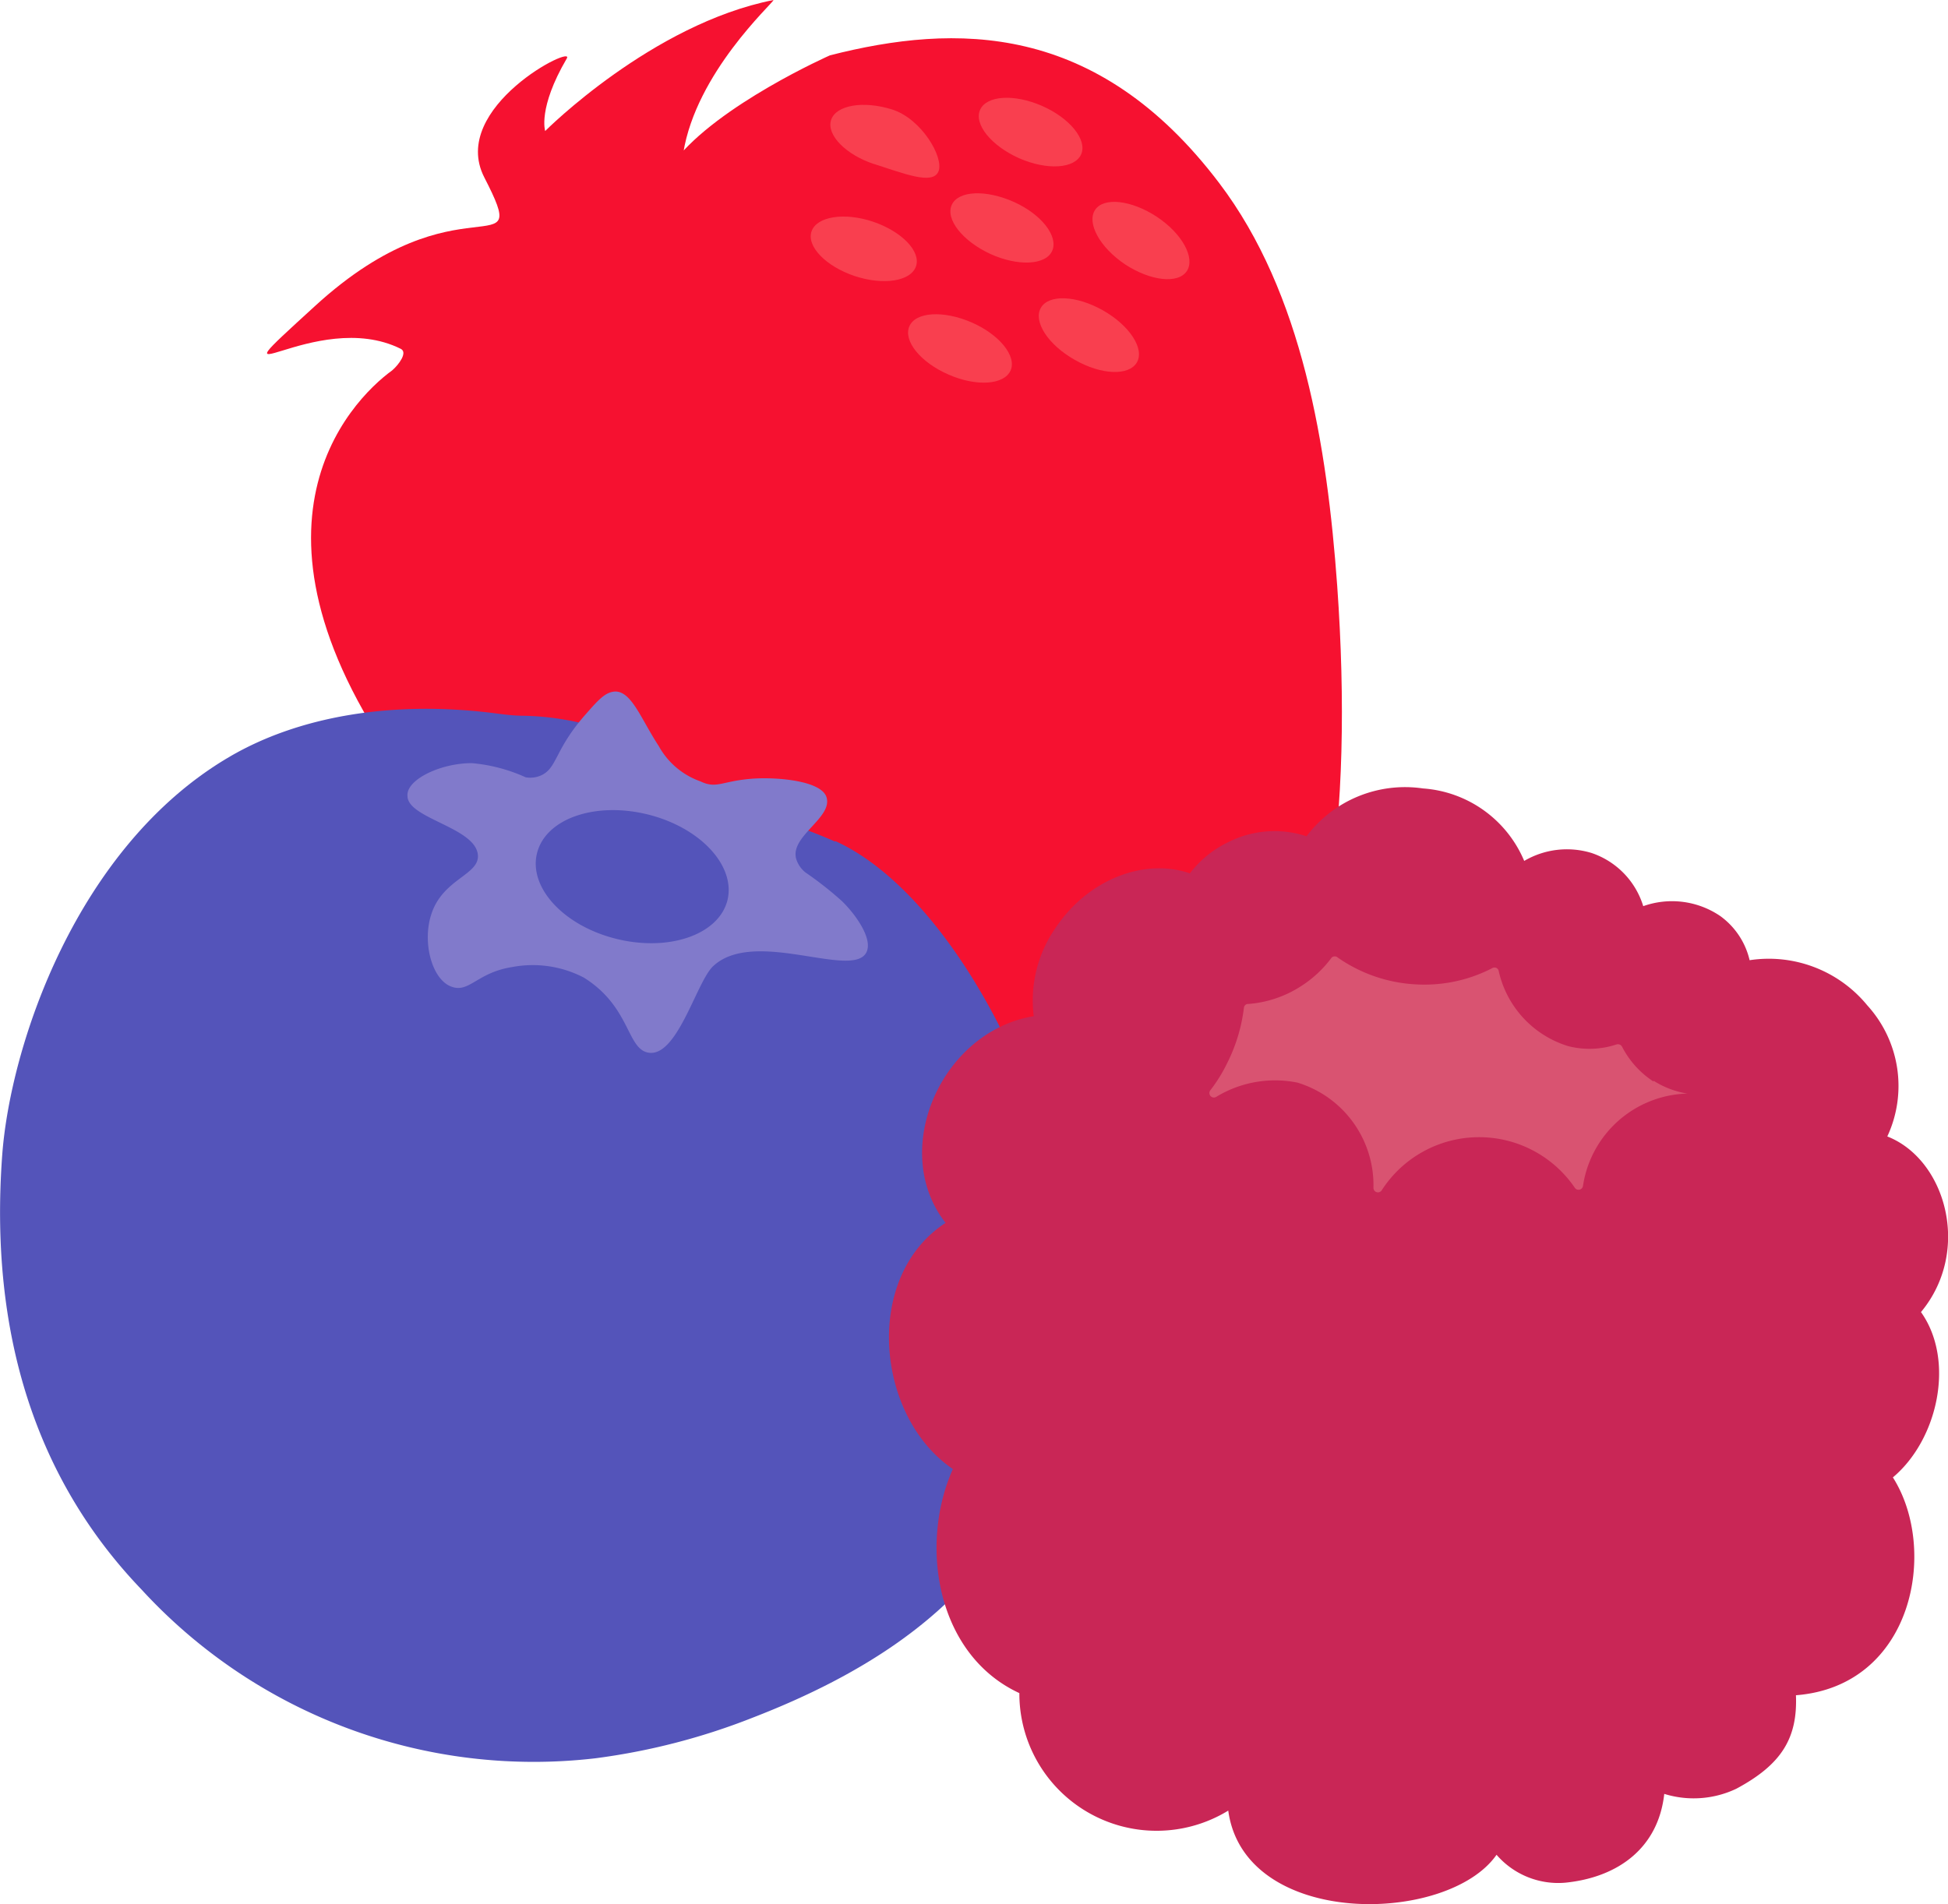 <svg xmlns="http://www.w3.org/2000/svg" xmlns:xlink="http://www.w3.org/1999/xlink" viewBox="0 0 90.83 88.8"><defs><clipPath id="a"><rect x="37.85" y="4.14" width="17.42" height="13.83" transform="translate(-1 5.72) rotate(-6.95)" style="fill:none"/></clipPath></defs><path d="M31.29,7.66c.2-.17.53-.28.57-.53C32.46,3.39,36,.19,36.07,0,30.39,1.12,25.42,6.11,25.42,6.11s-.35-1.06,1-3.37C26.9,2,20.91,5,22.58,8.27c2.28,4.44-1.12-.2-7.89,6-5.32,4.86,0,0,4,2,.33.17-.1.74-.4,1-2,1.45-8,7.63,1.14,19.63,4.15,5.48,9.91,10.25,16.44,12.55,9.49,3.35,19.78,2.61,22.34.68,3.68-2.79,4.91-12,4.14-22.81-.47-6.51-1.61-13.65-5.5-18.78C51.14,1,44.55,1.09,38.7,2.58c0,0-5.22,2.31-7.25,4.94" style="fill:#f61130"/><g style="opacity:0.35"><g style="clip-path:url(#a)"><path d="M47.52,7.38c1.3.57,2.59.49,2.89-.18s-.52-1.69-1.82-2.26S46,4.45,45.7,5.12s.52,1.68,1.82,2.26" style="fill:#ff948a"/><path d="M46.17,11.84c1.29.59,2.59.53,2.89-.14S48.57,10,47.28,9.42s-2.59-.54-2.9.13.5,1.69,1.79,2.29" style="fill:#ff948a"/><path d="M44.23,17.47c1.3.57,2.59.48,2.89-.19s-.53-1.69-1.83-2.25-2.6-.49-2.89.19.52,1.68,1.83,2.25" style="fill:#ff948a"/><path d="M40.76,7.65c1.36.43,2.74,1,3,.34s-.8-2.45-2.15-2.88-2.64-.21-2.86.49.7,1.62,2,2.05" style="fill:#ff948a"/><path d="M39.84,12.87c1.35.45,2.63.25,2.87-.45s-.67-1.63-2-2.08-2.63-.25-2.87.45.67,1.63,2,2.08" style="fill:#ff948a"/><path d="M52.46,12.33c1.19.78,2.48.92,2.88.31s-.22-1.75-1.4-2.53-2.48-.93-2.88-.32.22,1.75,1.4,2.54" style="fill:#ff948a"/><path d="M50.11,16.78c1.24.71,2.53.76,2.9.12s-.35-1.73-1.59-2.43-2.53-.75-2.89-.11.34,1.72,1.58,2.42" style="fill:#ff948a"/></g></g><path d="M38.94,39.25c-.48-.22-1.16-.48-1.88-.75a41.4,41.4,0,0,1-4.74-2.12c-1.12-.65-3.5-2.1-4-2.31a12.9,12.9,0,0,0-3.91-.69c-.46,0-.9-.06-1.29-.11-4.79-.62-9.24.12-12.53,2.09C3.56,39.55.47,48.75.1,53.91-.5,62.2,1.68,69,6.59,74.12A24.82,24.82,0,0,0,27.76,82a30.7,30.7,0,0,0,7.35-1.9C45.55,76.06,49.94,69.81,49.8,59.22c-.1-6.84-5.12-17.4-10.86-20" style="fill:#5454ba"/><path d="M39.23,42a16.5,16.5,0,0,0-1.67-1.31,1.28,1.28,0,0,1-.41-.56c-.43-1.11,1.77-2,1.37-3-.3-.71-2.21-.89-3.37-.82-1.49.1-1.72.5-2.49.13a3.57,3.57,0,0,1-1.94-1.64c-.83-1.27-1.25-2.51-2-2.55-.46,0-.78.34-1.4,1.05C25.81,35,26,35.87,25.16,36.19a1.24,1.24,0,0,1-.65.06A7.69,7.69,0,0,0,22,35.59c-1.48,0-3.07.78-3,1.53,0,1.05,3.14,1.46,3.28,2.73.11.95-1.61,1.11-2.16,2.76-.44,1.3,0,3,.87,3.38s1.22-.63,2.89-.89a5.15,5.15,0,0,1,3.34.49c2.17,1.35,2,3.31,3,3.5,1.34.25,2.23-3.21,3-4,1.9-1.86,6.54.61,7.18-.68.32-.65-.57-1.85-1.19-2.43m-5.29,0c-.4,1.6-2.7,2.41-5.16,1.81s-4.12-2.39-3.72-4,2.7-2.41,5.15-1.81,4.12,2.39,3.73,4" style="fill:#817acb"/><path d="M88,53a5.58,5.58,0,0,0-.93-6.11,5.94,5.94,0,0,0-5.49-2.11,3.53,3.53,0,0,0-1.37-2.06,4,4,0,0,0-3.59-.46,3.78,3.78,0,0,0-2.41-2.48,3.93,3.93,0,0,0-3.14.37,5.54,5.54,0,0,0-4.72-3.38A5.75,5.75,0,0,0,60.92,39a4.78,4.78,0,0,0-3.66.28,4.94,4.94,0,0,0-1.78,1.45C53.37,40,50.72,41,49.2,43.3a5.92,5.92,0,0,0-1,4.09c-4.32.71-6.75,6.27-4.11,9.64-3.88,2.53-3.24,9.06.34,11.48-1.59,3.56-.75,8.67,3.1,10.45a6.4,6.4,0,0,0,9.74,5.48c.75,5.5,10.22,5.34,12.51,2.06,0,0,0,0,0,0A3.8,3.8,0,0,0,73,87.8c2.44-.25,4.32-1.61,4.6-4.14a4.63,4.63,0,0,0,3.36-.24c2.11-1.13,2.86-2.36,2.78-4.36,5.48-.43,6.65-6.81,4.52-10.16,2.09-1.75,2.92-5.44,1.31-7.71C91.94,58.34,90.73,54.07,88,53" style="fill:#c92656"/><path d="M77.09,51.31h0" style="fill:#d95371"/><path d="M77.1,50.44a4.27,4.27,0,0,1-1.47-1.63.22.22,0,0,0-.26-.1,4,4,0,0,1-2.24.08,4.74,4.74,0,0,1-3.25-3.51.2.2,0,0,0-.3-.13,6.87,6.87,0,0,1-3.51.76,7,7,0,0,1-3.69-1.25.21.21,0,0,0-.29,0A5.35,5.35,0,0,1,60.65,46a5.25,5.25,0,0,1-2.43.82A.2.2,0,0,0,58,47a7.81,7.81,0,0,1-.78,2.58,7.22,7.22,0,0,1-.78,1.26.21.21,0,0,0,.26.32,5.27,5.27,0,0,1,3.8-.67,5,5,0,0,1,3.54,4.91.21.21,0,0,0,.38.12,5.4,5.4,0,0,1,9-.14.21.21,0,0,0,.39-.07A5.06,5.06,0,0,1,78.68,51a4.13,4.13,0,0,1-1.58-.6" style="fill:#d95371"/></svg>